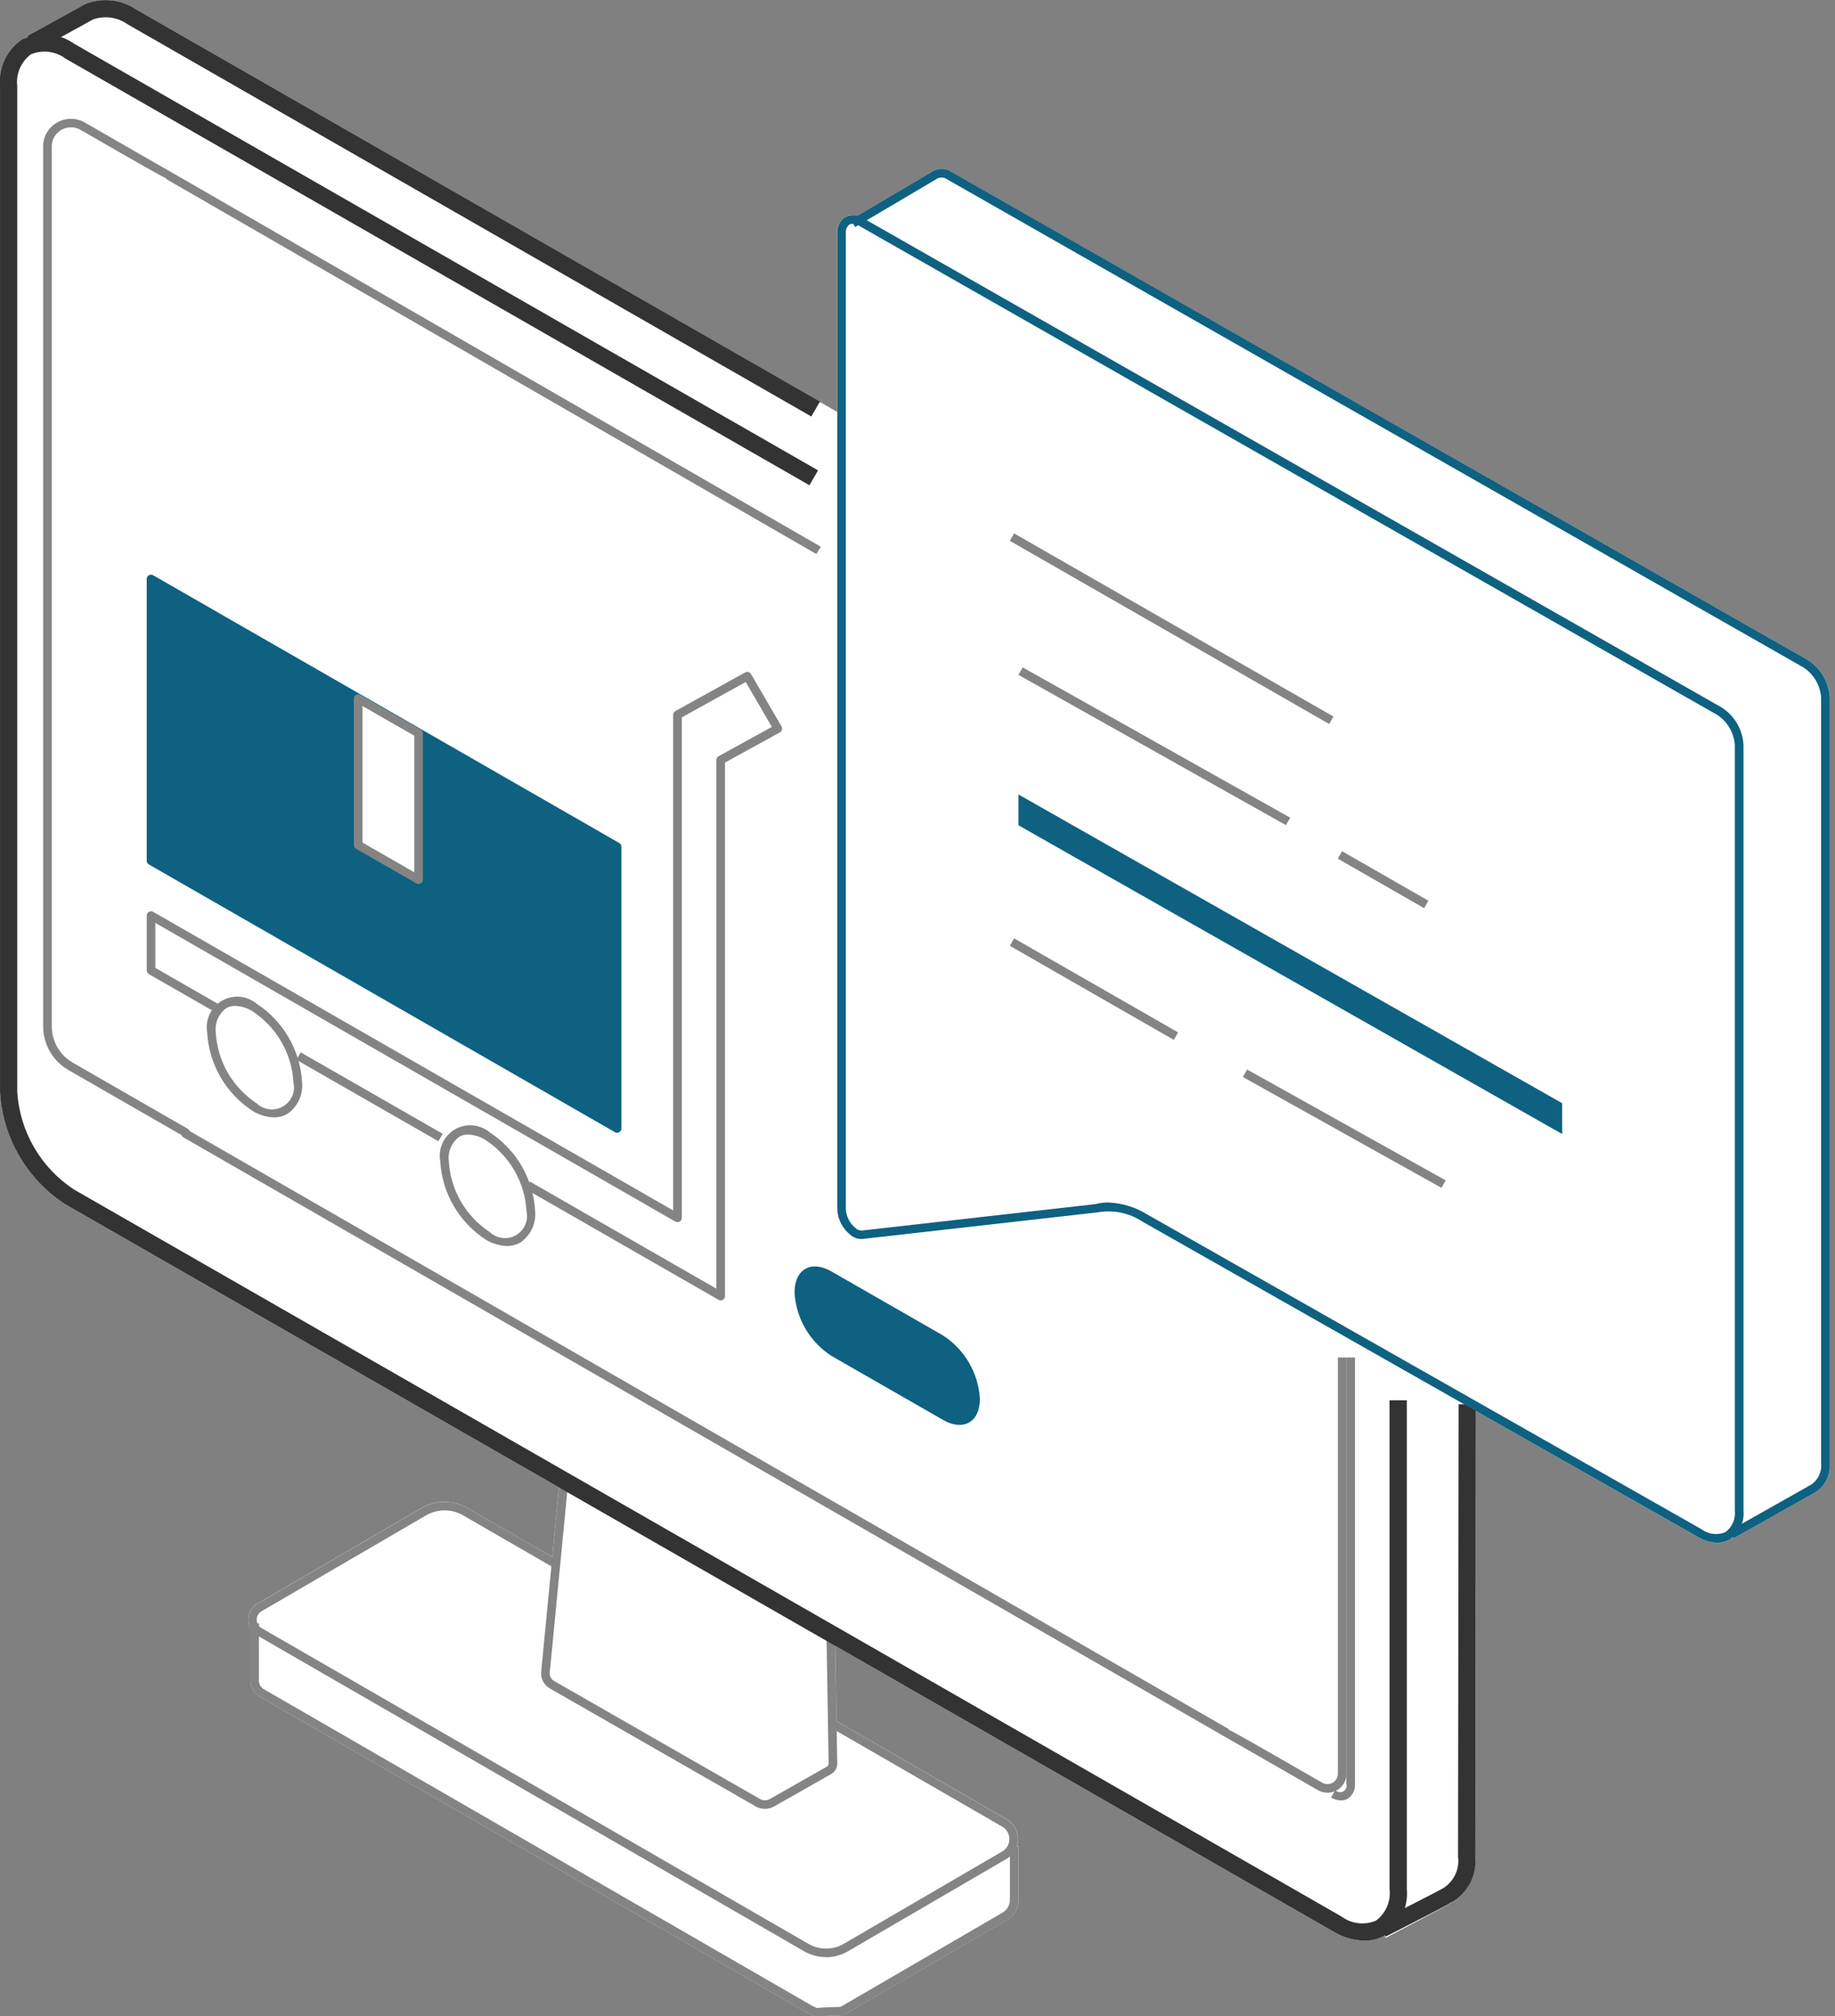 <?xml version="1.0" encoding="UTF-8" standalone="no"?>
<!DOCTYPE svg PUBLIC "-//W3C//DTD SVG 1.1//EN" "http://www.w3.org/Graphics/SVG/1.1/DTD/svg11.dtd">
<svg width="100%" height="100%" viewBox="0 0 91 100" version="1.1" xmlns="http://www.w3.org/2000/svg" xmlns:xlink="http://www.w3.org/1999/xlink" xml:space="preserve" xmlns:serif="http://www.serif.com/" style="fill-rule:evenodd;clip-rule:evenodd;stroke-linejoin:round;stroke-miterlimit:2;">
    <rect x="0" y="0" width="91" height="100" fill="#808080" stroke="none"/>
    <g id="Illus">
        <g id="Group_665">
            <clipPath id="_clip1">
                <rect x="0" y="0" width="90.739" height="100"/>
            </clipPath>
            <g clip-path="url(#_clip1)">
                <path id="Path_3334" d="M89.654,32.739L47.2,8.542C46.925,8.35 46.564,8.33 46.269,8.489C46.149,8.565 43.922,9.877 42.515,10.706C42.313,10.641 42.093,10.662 41.907,10.763C41.636,10.941 41.484,11.255 41.513,11.578L41.513,20.427L6.748,0.466C6.006,-0.035 5.061,-0.134 4.23,0.2L1.351,1.789L1.374,1.83C1.28,1.866 1.19,1.908 1.103,1.958C0.34,2.467 -0.085,3.356 0,4.269L0,54.161C0.127,56.426 1.331,58.498 3.236,59.73L27.721,73.775L27.388,77.219L23.176,74.787C22.476,74.382 21.611,74.382 20.911,74.787L12.753,79.542C12.329,79.788 12.177,80.335 12.413,80.764L12.413,83.31C12.395,83.651 12.57,83.974 12.866,84.144L40.02,99.826C40.134,99.89 40.253,99.945 40.376,99.988C40.399,99.996 40.423,100 40.448,100L40.467,100C40.559,100 41.739,99.957 41.74,99.957C41.775,99.956 41.809,99.947 41.84,99.931L41.923,99.887C41.962,99.867 42,99.847 42.041,99.824L49.941,95.224C50.288,95.024 50.504,94.655 50.511,94.255L50.511,91.567L50.428,91.567C50.467,91.451 50.487,91.33 50.487,91.208C50.488,90.802 50.27,90.426 49.917,90.226L41.485,85.36L41.427,81.637L66.1,95.789C66.57,96.078 67.108,96.239 67.66,96.256C68.007,96.258 68.348,96.17 68.651,96L68.714,96.118C68.714,96.118 69.533,95.687 70.351,95.255C71.207,94.803 71.698,94.543 71.964,94.365L71.974,94.384C72.788,93.893 73.251,92.976 73.162,92.03L73.191,69.981L84.179,76.223C84.475,76.407 84.814,76.51 85.162,76.523C85.378,76.525 85.591,76.471 85.779,76.364C85.84,76.329 85.897,76.288 85.951,76.242L85.98,76.293C85.98,76.293 89.707,74.193 90.061,73.993C90.534,73.673 90.795,73.119 90.741,72.551L90.741,34.606C90.704,33.845 90.299,33.148 89.656,32.739" style="fill:white;fill-rule:nonzero;"/>
                <g id="Path_3335" transform="matrix(1,0,0,1,-36.881,-225.263)">
                    <path d="M77.842,322.333C77.462,322.333 77.088,322.233 76.758,322.043L49.638,306.381C49.357,306.219 49.184,305.919 49.184,305.595C49.184,305.271 49.357,304.971 49.638,304.809L57.796,300.054C58.496,299.649 59.361,299.649 60.061,300.054L64.639,302.698L64.424,303.066L59.846,300.422C59.279,300.094 58.579,300.094 58.012,300.422L49.854,305.177C49.705,305.263 49.612,305.423 49.612,305.596C49.612,305.769 49.705,305.929 49.854,306.015L76.974,321.677C77.513,321.989 78.179,321.989 78.718,321.677L86.582,317.093C86.801,316.966 86.937,316.731 86.937,316.478C86.937,316.224 86.801,315.989 86.582,315.862L78.069,310.946L78.284,310.579L86.797,315.495C87.148,315.697 87.365,316.073 87.365,316.477C87.365,316.882 87.148,317.258 86.797,317.46L78.933,322.044C78.602,322.237 78.225,322.338 77.842,322.338" style="fill:rgb(132,132,132);fill-rule:nonzero;"/>
                </g>
                <g id="Path_3336" transform="matrix(1,0,0,1,-37.215,-243.485)">
                    <path d="M77.662,343.485C77.637,343.485 77.613,343.481 77.59,343.473C77.467,343.43 77.348,343.376 77.234,343.312L50.081,327.63C49.785,327.46 49.609,327.137 49.628,326.796L49.628,324L50.056,324L50.056,326.81C50.042,326.995 50.136,327.173 50.297,327.266L77.449,342.947C77.539,342.998 77.634,343.041 77.732,343.076C77.932,343.054 78.287,343.042 78.89,343.023L79.037,342.945L86.937,338.345C87.151,338.22 87.287,337.993 87.296,337.745L87.296,335.062L87.724,335.062L87.724,337.745C87.717,338.145 87.501,338.514 87.154,338.714L79.254,343.314C79.213,343.337 79.175,343.357 79.136,343.377L79.052,343.421C79.021,343.438 78.987,343.446 78.952,343.447C78.917,343.448 77.771,343.485 77.68,343.49L77.661,343.49" style="fill:rgb(132,132,132);fill-rule:nonzero;"/>
                </g>
                <g id="Path_3337" transform="matrix(1,0,0,1,-80.451,-222.948)">
                    <path d="M118.382,312.665C118.249,312.665 118.118,312.637 117.997,312.583L107.718,306.692C107.42,306.522 107.251,306.189 107.29,305.848L108.179,296.667L108.605,296.707L107.715,305.893C107.694,306.067 107.78,306.237 107.932,306.324L118.19,312.204C118.334,312.261 118.496,312.251 118.631,312.176L121.461,310.568C121.512,310.539 121.543,310.485 121.543,310.427L121.443,304.311L121.871,304.304L121.971,310.42C121.973,310.634 121.858,310.833 121.671,310.937L118.831,312.55C118.693,312.625 118.538,312.665 118.38,312.664" style="fill:rgb(132,132,132);fill-rule:nonzero;"/>
                </g>
                <g id="Path_3338" transform="matrix(1,0,0,1,0.001,-5.136)">
                    <path d="M67.657,101.392C67.106,101.375 66.568,101.214 66.098,100.925L3.235,64.866C1.332,63.634 0.128,61.564 -0,59.3L0,9.4C-0.085,8.488 0.338,7.599 1.1,7.09C1.929,6.689 2.915,6.769 3.668,7.3L40.568,28.466L40.14,29.203L3.24,8.037C2.747,7.671 2.096,7.592 1.53,7.831C1.042,8.196 0.784,8.795 0.855,9.4L0.855,59.3C0.98,61.261 2.022,63.052 3.663,64.132L66.525,100.192C67.017,100.558 67.669,100.637 68.234,100.398C68.724,100.033 68.982,99.431 68.909,98.824L68.909,74.59L69.765,74.59L69.765,98.821C69.85,99.734 69.427,100.623 68.665,101.132C68.358,101.306 68.011,101.395 67.659,101.392" style="fill:rgb(51,51,51);fill-rule:nonzero;"/>
                </g>
                <g id="Path_3339" transform="matrix(1,0,0,1,-197.92,-203.617)">
                    <path d="M264.426,292.918C264.249,292.914 264.077,292.863 263.926,292.771L264.14,292.403C264.201,292.47 264.288,292.508 264.378,292.508C264.555,292.508 264.701,292.362 264.701,292.185C264.701,292.153 264.696,292.121 264.687,292.09L264.687,270.944L265.115,270.944L265.115,292.088C265.141,292.383 265.002,292.669 264.754,292.831C264.653,292.889 264.538,292.918 264.422,292.917" style="fill:rgb(132,132,132);fill-rule:nonzero;"/>
                </g>
                <g id="Path_3340" transform="matrix(1,0,0,1,-6.416,-17.821)">
                    <path d="M72.242,106.736C72.075,106.736 71.912,106.692 71.768,106.608C70.532,105.897 67.315,104.047 67.156,103.96L15.511,74.233C15.467,74.207 15.433,74.166 15.416,74.118L9.81,70.895C9.038,70.451 8.559,69.627 8.556,68.736L8.556,25.085C8.554,24.595 8.818,24.141 9.245,23.9C9.671,23.652 10.2,23.652 10.626,23.9C12.04,24.714 14.726,26.261 14.86,26.332L47.118,44.936L46.9,45.3L14.655,26.7L14.672,26.672C14.353,26.531 13.431,26.001 10.411,24.263C10.117,24.093 9.753,24.093 9.459,24.263C9.165,24.429 8.982,24.742 8.984,25.08L8.984,68.736C8.986,69.475 9.384,70.159 10.024,70.527L15.724,73.806C15.771,73.83 15.806,73.871 15.824,73.921L67.361,103.586L67.344,103.615C67.676,103.761 68.663,104.329 71.986,106.241C72.146,106.334 72.343,106.334 72.503,106.241C72.663,106.151 72.763,105.981 72.762,105.797L72.762,85.148L73.19,85.148L73.19,105.8C73.191,106.136 73.009,106.448 72.716,106.612C72.573,106.695 72.41,106.738 72.245,106.739" style="fill:rgb(132,132,132);fill-rule:nonzero;"/>
                </g>
                <g id="Path_3341" transform="matrix(1,0,0,1,-4.052,0)">
                    <path d="M44.285,20.657L10.371,1.2C9.876,0.851 9.242,0.763 8.67,0.962L5.818,2.534L5.4,1.79L8.282,0.2C9.113,-0.134 10.058,-0.035 10.8,0.466L44.713,19.92L44.285,20.657Z" style="fill:rgb(51,51,51);fill-rule:nonzero;"/>
                </g>
                <g id="Path_3342" transform="matrix(1,0,0,0.97,-204.826,-199.289)">
                    <path d="M273.539,304.484L273.139,303.732C274.285,303.132 276.144,302.148 276.358,302.023C276.375,302.011 276.393,302.001 276.412,301.991C276.936,301.639 277.216,301.017 277.131,300.391L277.161,277.257L278.017,277.257L277.987,300.39C278.076,301.336 277.613,302.254 276.799,302.744L276.789,302.725C276.523,302.903 276.032,303.163 275.176,303.615C274.358,304.048 273.539,304.478 273.539,304.478" style="fill:rgb(51,51,51);fill-rule:nonzero;"/>
                </g>
                <g id="Path_3343" transform="matrix(1,0,0,1,-22.459,-86.846)">
                    <path d="M53.062,142.817L29.949,129.538L29.949,115.563L53.062,128.842L53.062,142.817Z" style="fill:rgb(14,97,129);"/>
                </g>
                <g id="Path_3344" transform="matrix(1,0,0,1,-21.817,-86.203)">
                    <path d="M52.421,142.387C52.383,142.387 52.346,142.377 52.314,142.358L29.2,129.079C29.134,129.041 29.093,128.971 29.093,128.895L29.093,114.92C29.093,114.844 29.134,114.774 29.2,114.736C29.266,114.698 29.348,114.698 29.414,114.736L52.527,128.015C52.593,128.053 52.634,128.123 52.634,128.199L52.634,142.174C52.634,142.25 52.593,142.32 52.527,142.358C52.494,142.377 52.458,142.387 52.42,142.387M29.52,128.773L52.205,141.806L52.205,128.321L29.522,115.288L29.52,128.773Z" style="fill:rgb(14,97,129);fill-rule:nonzero;"/>
                </g>
                <g id="Path_3345" transform="matrix(1,0,0,1,-21.817,-100.784)">
                    <path d="M57.556,165.281C57.518,165.281 57.482,165.272 57.449,165.253L47.884,159.759L48.098,159.39L57.342,164.7L57.342,138.478C57.342,138.401 57.385,138.329 57.453,138.292L60.097,136.837L58.797,134.61L55.629,136.364L55.629,161.19C55.629,161.266 55.588,161.336 55.522,161.374C55.456,161.412 55.374,161.412 55.308,161.374L29.521,146.56L29.521,148.791L32.632,150.578L32.418,150.946L29.2,149.1C29.134,149.063 29.093,148.992 29.093,148.916L29.093,146.194C29.093,146.118 29.134,146.048 29.2,146.01C29.266,145.972 29.348,145.972 29.414,146.01L55.2,160.821L55.2,136.238C55.2,136.161 55.242,136.089 55.31,136.052L58.771,134.136C58.872,134.08 59.001,134.115 59.06,134.215L60.573,136.815C60.602,136.864 60.609,136.923 60.594,136.978C60.579,137.033 60.543,137.079 60.494,137.107L57.77,138.607L57.77,165.073C57.769,165.19 57.673,165.286 57.556,165.286" style="fill:rgb(132,132,132);fill-rule:nonzero;"/>
                </g>
                <g id="Path_3354" transform="matrix(0.5,-0.866,0.866,0.5,14.701,52.566)">
                    <path d="M0,0L0.426,0L0.449,8.116L0.023,8.116L0,0Z" style="fill:rgb(132,132,132);fill-rule:nonzero;"/>
                </g>
                <g id="Path_3346" transform="matrix(1,0,0,1,-30.801,-149.598)">
                    <path d="M44.387,205.019C44.009,205.006 43.641,204.894 43.32,204.694C41.996,203.827 41.161,202.38 41.074,200.8C41.059,200.714 41.052,200.627 41.052,200.54C41.052,199.712 41.733,199.03 42.562,199.03C42.918,199.03 43.264,199.157 43.536,199.387C44.86,200.254 45.694,201.701 45.782,203.281C45.841,203.898 45.558,204.501 45.045,204.849C44.844,204.962 44.617,205.021 44.387,205.018M42.469,199.488C42.313,199.486 42.159,199.524 42.023,199.6C41.646,199.877 41.446,200.336 41.501,200.8C41.58,202.231 42.336,203.541 43.535,204.326C43.738,204.518 44.007,204.625 44.287,204.625C44.887,204.625 45.382,204.13 45.382,203.53C45.382,203.446 45.372,203.363 45.353,203.281C45.274,201.85 44.518,200.54 43.319,199.755C43.063,199.594 42.77,199.502 42.468,199.489" style="fill:rgb(132,132,132);fill-rule:nonzero;"/>
                </g>
                <g id="Path_3347" transform="matrix(1,0,0,1,-65.451,-168.889)">
                    <path d="M90.594,230.689C90.216,230.676 89.848,230.564 89.527,230.364C88.203,229.497 87.368,228.05 87.281,226.47C87.266,226.384 87.259,226.297 87.259,226.21C87.259,225.382 87.94,224.7 88.769,224.7C89.125,224.7 89.471,224.827 89.743,225.057C91.067,225.924 91.902,227.371 91.989,228.951C92.048,229.568 91.765,230.171 91.252,230.519C91.051,230.632 90.824,230.69 90.594,230.688M88.676,225.158C88.52,225.156 88.366,225.194 88.23,225.27C87.853,225.547 87.653,226.006 87.708,226.47C87.786,227.902 88.542,229.214 89.742,230C89.945,230.192 90.214,230.299 90.494,230.299C91.094,230.299 91.589,229.804 91.589,229.204C91.589,229.12 91.579,229.037 91.56,228.955C91.481,227.524 90.725,226.214 89.526,225.429C89.27,225.268 88.977,225.176 88.675,225.163" style="fill:rgb(132,132,132);fill-rule:nonzero;"/>
                </g>
                <g id="Path_3348" transform="matrix(1,0,0,1,-53.258,-104.798)">
                    <path d="M74.017,148.433L71.017,146.714L71.017,139.45L74.017,141.169L74.017,148.433Z" style="fill:white;"/>
                </g>
                <g id="Path_3349" transform="matrix(1,0,0,1,-52.617,-104.155)">
                    <path d="M73.376,148C73.338,148 73.301,147.99 73.269,147.971L70.269,146.252C70.203,146.214 70.162,146.144 70.162,146.068L70.162,138.804C70.162,138.728 70.203,138.658 70.269,138.62C70.335,138.582 70.417,138.582 70.483,138.62L73.483,140.339C73.549,140.377 73.59,140.447 73.59,140.523L73.59,147.787C73.589,147.904 73.493,148 73.376,148M70.594,145.946L73.162,147.419L73.162,140.646L70.594,139.173L70.594,145.946Z" style="fill:rgb(132,132,132);fill-rule:nonzero;"/>
                </g>
                <g id="Path_3350" transform="matrix(1,0,0,1,-118.14,-189.966)">
                    <path d="M164.9,260.388L159.376,257.219C158.297,256.524 157.615,255.353 157.542,254.072C157.542,252.915 158.363,252.448 159.376,253.03L164.9,256.2C165.979,256.895 166.661,258.066 166.734,259.347C166.734,260.504 165.913,260.971 164.9,260.39" style="fill:rgb(14,97,129);fill-rule:nonzero;"/>
                </g>
                <g id="Path_3351" transform="matrix(1,0,0,1,-126.503,-25.347)">
                    <path d="M212.482,101.637L212.271,101.267C212.271,101.267 215.995,99.173 216.348,98.967C216.685,98.719 216.863,98.308 216.814,97.893L216.814,59.954C216.776,59.345 216.453,58.789 215.943,58.454L173.493,34.254C173.354,34.147 173.168,34.123 173.006,34.191C172.838,34.297 169.072,36.514 168.912,36.608L168.694,36.242C170.049,35.442 172.647,33.914 172.776,33.832C173.071,33.673 173.432,33.693 173.707,33.885L216.157,58.085C216.8,58.494 217.205,59.191 217.242,59.952L217.242,97.9C217.296,98.468 217.035,99.022 216.562,99.342C216.209,99.542 212.481,101.642 212.481,101.642" style="fill:rgb(14,97,129);fill-rule:nonzero;"/>
                </g>
                <g id="Path_3352" transform="matrix(1,0,0,1,-124.484,-32.267)">
                    <path d="M209.645,108.787C209.297,108.774 208.958,108.671 208.662,108.487L181.148,92.862C180.487,92.423 179.681,92.258 178.9,92.4L167.327,93.71C167.088,93.75 166.844,93.679 166.663,93.518C166.269,93.211 166.029,92.747 166.005,92.248L166.005,43.845C165.977,43.522 166.128,43.208 166.399,43.03C166.691,42.887 167.039,42.914 167.306,43.099L209.859,67.354C210.504,67.763 210.91,68.462 210.947,69.225L210.947,107.182C211.001,107.751 210.739,108.307 210.265,108.627C210.077,108.734 209.864,108.788 209.648,108.786M179.436,91.909C180.118,91.934 180.781,92.135 181.362,92.493L208.876,108.122C209.215,108.372 209.662,108.425 210.049,108.259C210.386,108.01 210.565,107.598 210.516,107.182L210.516,69.225C210.476,68.616 210.153,68.06 209.643,67.725L167.089,43.467C166.952,43.364 166.771,43.338 166.61,43.399C166.477,43.506 166.409,43.675 166.43,43.845L166.43,92.252C166.454,92.618 166.632,92.957 166.92,93.185C167.006,93.267 167.124,93.309 167.243,93.298L178.816,91.989C179.018,91.935 179.226,91.908 179.435,91.909" style="fill:rgb(14,97,129);fill-rule:nonzero;"/>
                </g>
                <g id="Path_3355" transform="matrix(0.5,-0.866,0.866,0.5,50.078,46.91)">
                    <path d="M0,0L0.426,0L0.452,9.376L0.026,9.376L0,0Z" style="fill:rgb(132,132,132);fill-rule:nonzero;"/>
                </g>
                <g id="Path_3356" transform="matrix(0.49,-0.872,0.872,0.49,61.637,53.418)">
                    <path d="M0,0L0.426,0L0.457,11.275L0.031,11.275L0,0Z" style="fill:rgb(132,132,132);fill-rule:nonzero;"/>
                </g>
                <g id="Path_3353" transform="matrix(1,0,0,1,-151.434,-119.168)">
                    <path d="M228.905,173.887L201.94,158.572L201.94,160.1L228.905,175.415L228.905,173.887Z" style="fill:rgb(14,97,129);fill-rule:nonzero;"/>
                </g>
                <g id="Path_3357" transform="matrix(0.492,-0.87,0.87,0.492,50.508,33.473)">
                    <path d="M0,0L0.426,0L0.468,15.223L0.042,15.223L0,0Z" style="fill:rgb(132,132,132);fill-rule:nonzero;"/>
                </g>
                <g id="Path_3358" transform="matrix(0.5,-0.866,0.866,0.5,66.342,42.588)">
                    <path d="M0,0L0.426,0L0.44,4.936L0.014,4.936L0,0Z" style="fill:rgb(132,132,132);fill-rule:nonzero;"/>
                </g>
                <g id="Path_3359" transform="matrix(0.5,-0.866,0.866,0.5,50.078,26.824)">
                    <path d="M0,0L0.426,0L0.477,18.258L0.051,18.258L0,0Z" style="fill:rgb(132,132,132);fill-rule:nonzero;"/>
                </g>
            </g>
        </g>
    </g>
</svg>
